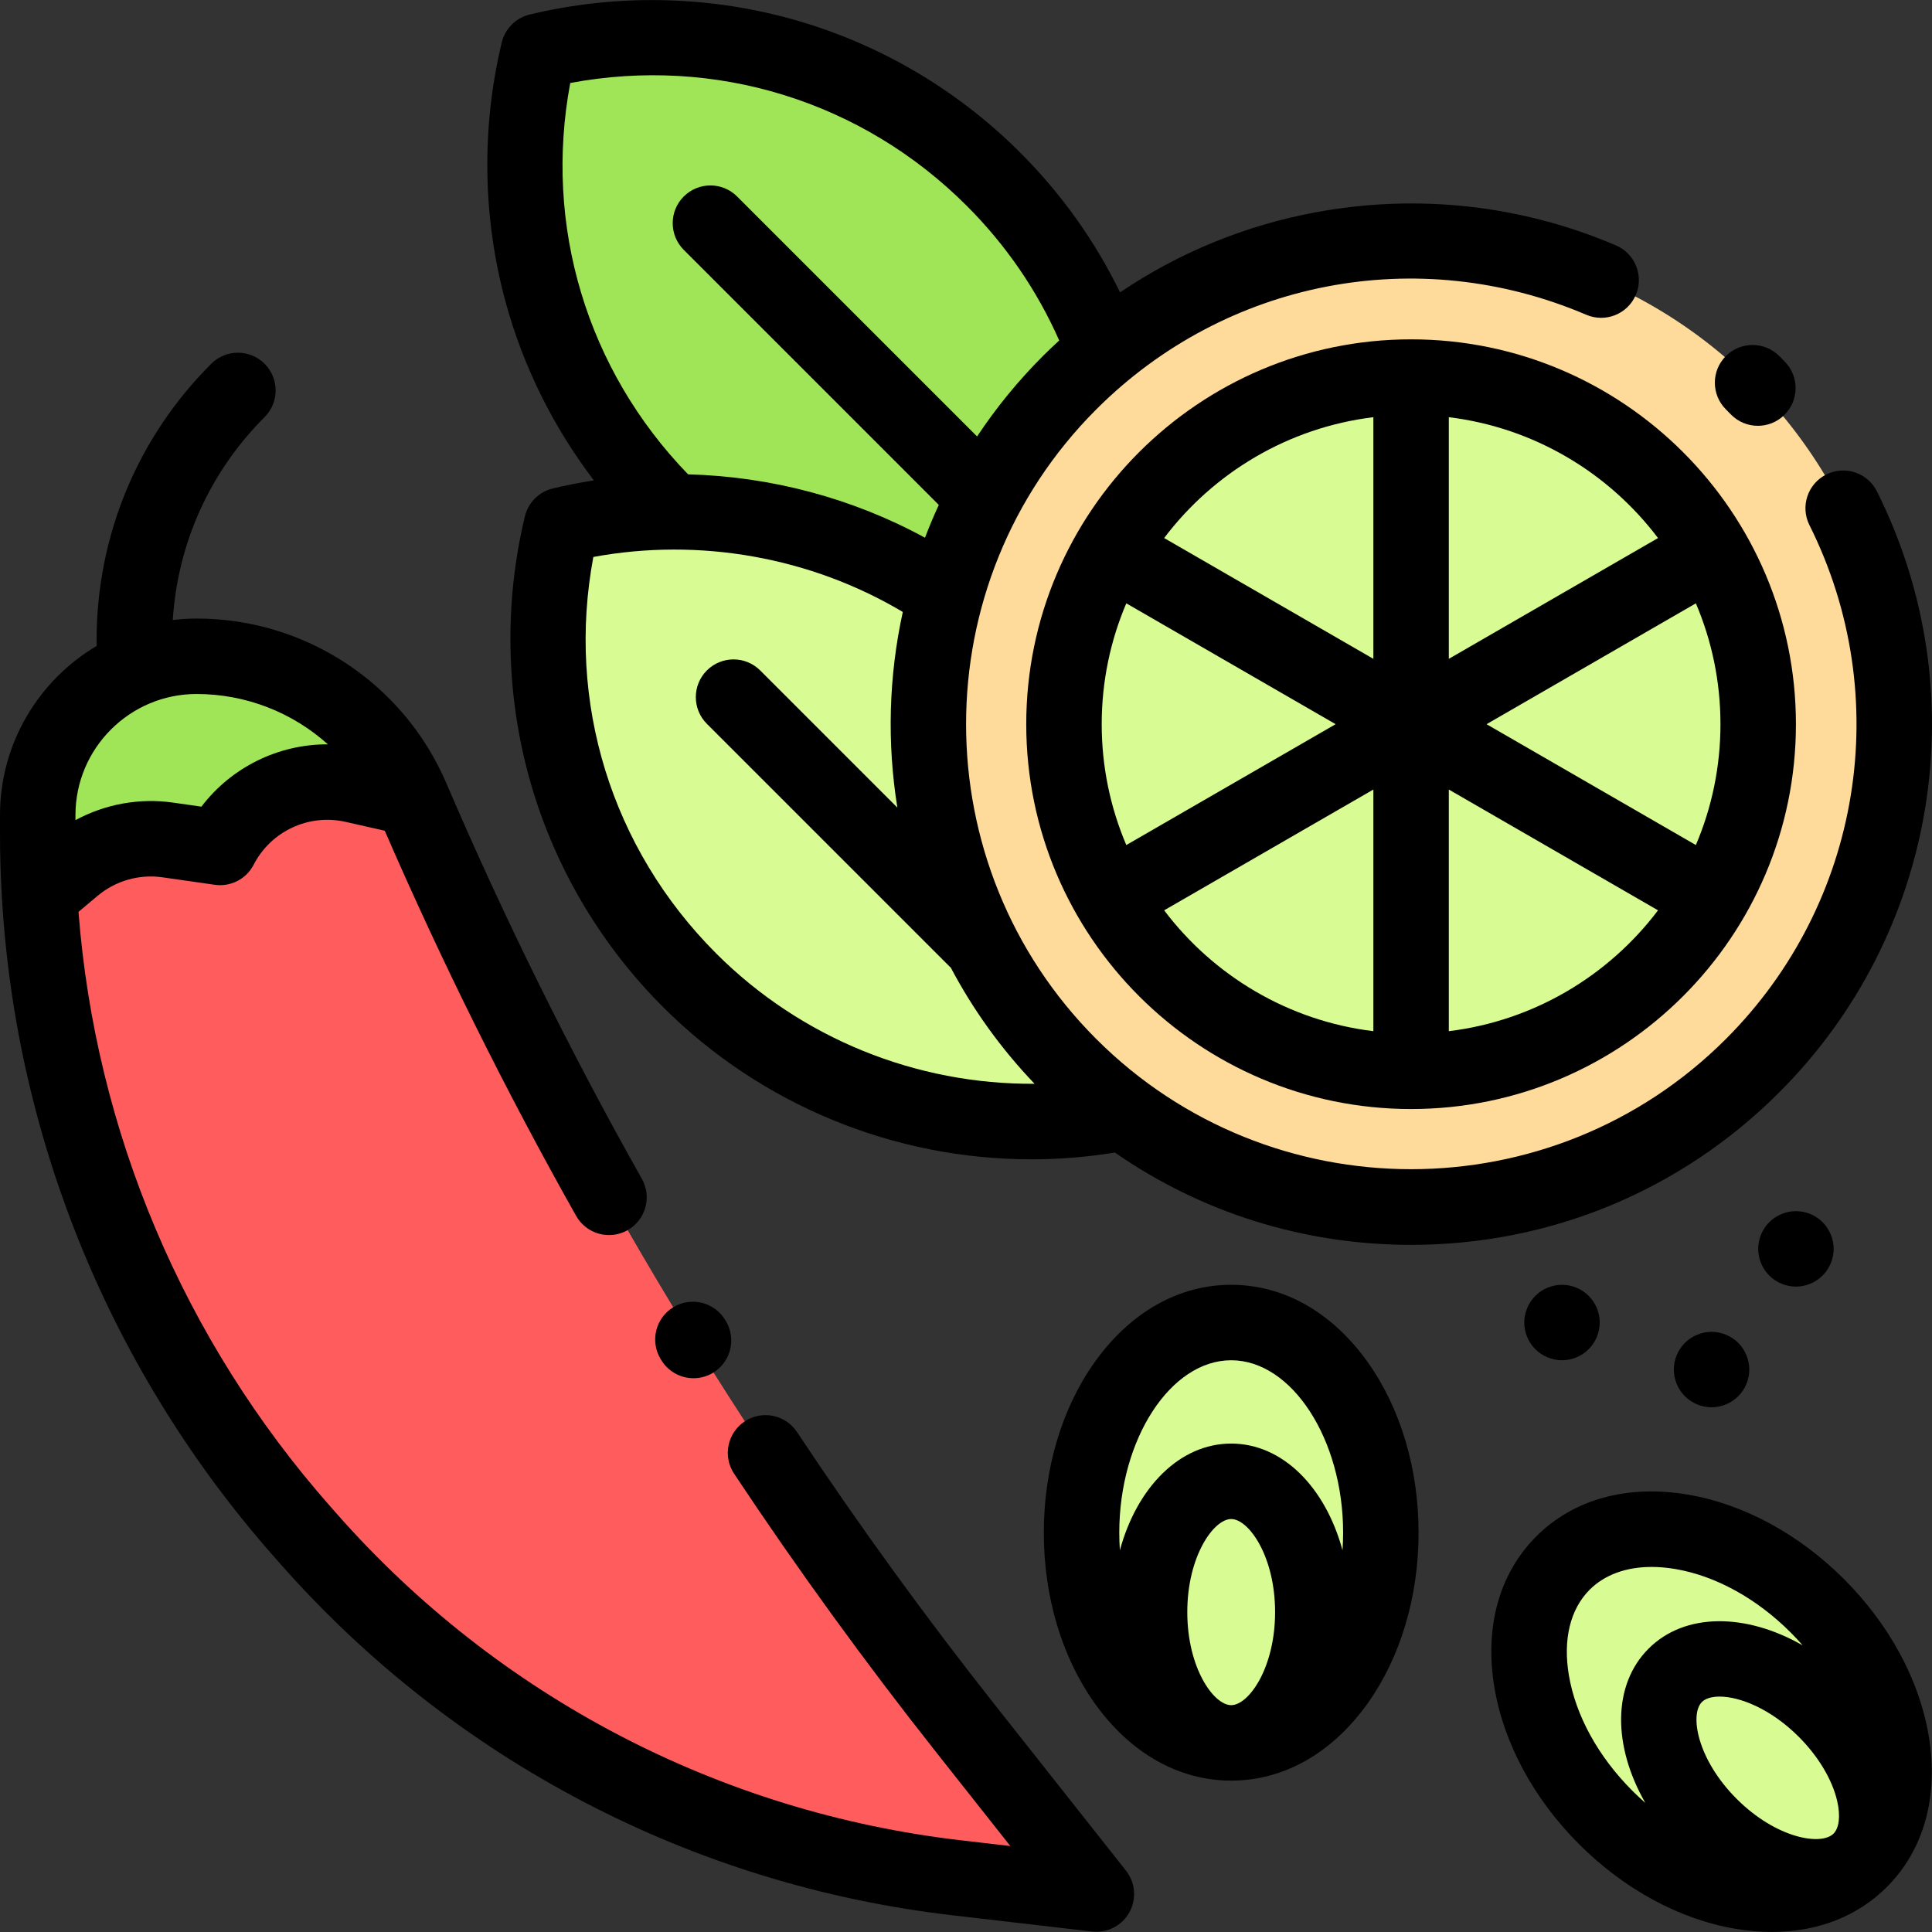 <?xml version="1.0" encoding="iso-8859-1"?>
<!-- Generator: Adobe Illustrator 19.0.0, SVG Export Plug-In . SVG Version: 6.00 Build 0)  -->
<svg version="1.1" id="Capa_1" xmlns="http://www.w3.org/2000/svg" xmlns:xlink="http://www.w3.org/1999/xlink" x="0px" y="0px"
	 viewBox="0 0 511.998 511.998" style="enable-background:new 0 0 511.998 511.998;" xml:space="preserve">
<rect x="0" y="0" width="511.998" height="511.998" fill="#333333" stroke="none"/>
<path style="fill:#A0E557;" d="M176.616,134.152c32.699,32.699,78.689,44.001,120.579,33.914
	c10.087-41.89-1.216-87.88-33.914-120.579S184.591,3.486,142.701,13.573C132.614,55.463,143.917,101.453,176.616,134.152z"/>
<path style="fill:#D8FB93;" d="M182.737,259.755c32.699,32.699,78.689,44.001,120.579,33.915
	c10.087-41.89-1.216-87.88-33.914-120.579s-78.689-44.001-120.579-33.915C138.737,181.066,150.038,227.055,182.737,259.755z"/>
<path style="fill:#FF5D5D;" d="M52.09,173.917L52.09,173.917c24.816,0,47.243,14.79,57.015,37.6l0,0
	c37.81,88.246,87.123,171.105,146.66,246.421l34.781,44.001l-37.094-4.315c-66.316-7.716-127.437-39.678-171.609-89.739l-1.765-2
	C34.774,354.541,9.977,288.918,9.999,220.968c0.001-1.683,0.001-3.343,0.002-4.977C10.008,192.75,28.85,173.917,52.09,173.917
	L52.09,173.917z"/>
<path style="fill:#A0E557;" d="M52.09,173.917L52.09,173.917c-23.241,0-42.083,18.833-42.09,42.073c0,1.634-0.001,3.295-0.002,4.976
	c-0.002,5.449,0.174,10.882,0.489,16.295l8.915-7.494c6.958-5.848,16.078-8.457,25.077-7.171l13.855,1.979l0,0
	c6.671-12.95,21.257-19.748,35.464-16.529l15.308,3.469C99.333,188.707,76.906,173.917,52.09,173.917z"/>
<circle style="fill:#FEDA9B;" cx="373.95" cy="191.913" r="127.983"/>
<g>
	<circle style="fill:#D8FB93;" cx="373.95" cy="191.913" r="91.988"/>
	<ellipse style="fill:#D8FB93;" cx="326.277" cy="406.184" rx="39.662" ry="55.701"/>
	<ellipse style="fill:#D8FB93;" cx="326.277" cy="427.222" rx="21.633" ry="34.662"/>
	
		<ellipse transform="matrix(-0.707 -0.707 0.707 -0.707 453.547 1095.098)" style="fill:#D8FB93;" cx="453.576" cy="453.616" rx="55.7" ry="39.661"/>
	
		<ellipse transform="matrix(-0.707 -0.707 0.707 -0.707 468.423 1131.002)" style="fill:#D8FB93;" cx="468.45" cy="468.487" rx="34.662" ry="21.633"/>
</g>
<path d="M157.385,127.305c-3.655,0.57-7.293,1.281-10.904,2.15c-3.651,0.879-6.501,3.73-7.38,7.38
	c-5.432,22.56-5.091,46.314,0.984,68.697c6.268,23.089,18.572,44.284,35.58,61.294c26.076,26.075,61.355,40.405,97.671,40.402
	c7.352,0,14.753-0.596,22.122-1.793c22.891,15.899,50.031,24.465,78.491,24.465c36.856,0,71.507-14.352,97.568-40.414
	c42.076-42.077,52.48-106.085,25.887-159.274c-2.469-4.938-8.474-6.94-13.415-4.471c-4.938,2.47-6.941,8.476-4.471,13.415
	c22.739,45.478,13.841,100.209-22.141,136.19c-46.002,46.002-120.853,46.002-166.855,0s-46.002-120.853,0-166.854
	c34.296-34.296,85.27-44.139,129.862-25.073c5.078,2.172,10.954-0.186,13.124-5.263c2.171-5.077-0.186-10.954-5.263-13.124
	c-25.051-10.711-52.503-13.756-79.39-8.805c-18.785,3.458-36.412,10.698-52.031,21.253c-6.679-13.704-15.561-26.148-26.474-37.061
	c-17.01-17.01-38.205-29.313-61.294-35.58c-22.382-6.076-46.136-6.415-68.697-0.984c-3.651,0.879-6.501,3.73-7.38,7.38
	c-5.432,22.56-5.091,46.314,0.984,68.697C138.621,97.081,146.614,113.182,157.385,127.305z M189.808,252.684
	c-27.815-27.814-39.756-66.697-32.566-105.081c28.081-5.193,57.553,0.008,82.01,14.575c-3.734,17.04-4.209,34.653-1.442,51.842
	l-36.344-36.344c-3.904-3.904-10.236-3.904-14.141,0c-3.904,3.904-3.904,10.236,0,14.141l64.314,64.314
	c0.106,0.106,0.221,0.198,0.33,0.298c5.811,11.003,13.211,21.377,22.201,30.784C242.817,287.437,212.301,275.18,189.808,252.684z
	 M151.122,21.993c38.385-7.192,77.272,4.748,105.089,32.565c10.386,10.385,18.614,22.382,24.488,35.672
	c-1.462,1.343-2.905,2.71-4.315,4.12c-6.634,6.634-12.447,13.784-17.446,21.318l-63.595-63.595c-3.904-3.904-10.236-3.904-14.141,0
	c-3.904,3.904-3.904,10.236,0,14.141l67.592,67.592c-1.327,2.865-2.545,5.769-3.665,8.701c-19.257-10.516-40.902-16.225-62.777-16.8
	C155.498,97.993,144.046,59.756,151.122,21.993z"/>
<path d="M263.609,451.738c-18.382-23.254-36.014-47.563-52.406-72.251c-3.056-4.602-9.26-5.853-13.861-2.8
	c-4.6,3.056-5.853,9.261-2.799,13.86c16.697,25.146,34.655,49.905,53.378,73.591l19.826,25.082l-13.139-1.528
	c-63.967-7.442-122.661-38.135-165.268-86.423l-1.765-2c-38.996-44.195-62.297-99.518-66.771-157.618l5.03-4.228
	c4.775-4.013,11.053-5.812,17.23-4.927l13.855,1.979c4.215,0.603,8.352-1.532,10.303-5.319c4.584-8.898,14.603-13.567,24.366-11.355
	l10.377,2.352c15.09,34.764,32.123,69.08,50.711,102.064c2.712,4.81,8.81,6.511,13.62,3.801c4.811-2.712,6.513-8.81,3.801-13.62
	c-19.073-33.842-36.502-69.109-51.802-104.817c-11.363-26.523-37.351-43.661-66.206-43.661c-2.135,0-4.235,0.144-6.304,0.395
	c1.294-20.319,9.804-39.247,24.33-53.774c3.904-3.904,3.904-10.236,0-14.14s-10.236-3.904-14.14,0
	c-19.591,19.591-30.381,45.64-30.381,73.346v1.44C10.293,180.266,0.006,196.944,0,215.987l0,4.977
	c-0.002,5.465,0.17,10.914,0.477,16.343c0.001,0.362,0.021,0.724,0.062,1.085C4.404,302.559,29.629,363.82,72.581,412.5l1.765,2
	c45.878,51.994,109.076,85.042,177.951,93.055l37.094,4.315c0.388,0.046,0.774,0.067,1.159,0.067c3.592,0,6.949-1.939,8.729-5.127
	c1.97-3.531,1.62-7.9-0.888-11.072L263.609,451.738z M52.091,183.916c13.129,0,25.434,4.915,34.796,13.339
	c-13.09-0.052-25.538,6.051-33.509,16.514l-7.485-1.069c-8.968-1.281-18.047,0.4-25.896,4.643v-1.35
	C20.004,198.306,34.4,183.916,52.091,183.916z"/>
<path d="M178.4,346.448c-4.708,2.887-6.186,9.042-3.3,13.75l0.167,0.271c1.887,3.079,5.17,4.774,8.534,4.774
	c1.782,0,3.586-0.476,5.215-1.475c4.708-2.887,6.186-9.042,3.3-13.75l-0.167-0.271C189.264,345.039,183.107,343.563,178.4,346.448z"
	/>
<path d="M458.672,109.803c1.961,2.023,4.568,3.04,7.18,3.04c2.507,0,5.016-0.937,6.958-2.82c3.965-3.843,4.063-10.174,0.22-14.138
	c-0.5-0.516-1.003-1.027-1.512-1.536c-3.904-3.904-10.236-3.904-14.141,0c-3.904,3.904-3.904,10.236,0,14.141
	C457.814,108.925,458.245,109.363,458.672,109.803z"/>
<path d="M271.965,191.917c0,56.236,45.751,101.986,101.986,101.986s101.986-45.751,101.986-101.986S430.187,89.93,373.951,89.93
	S271.965,135.681,271.965,191.917z M455.94,191.917c0,11.358-2.325,22.183-6.519,32.028l-55.473-32.027l55.474-32.028
	C453.615,169.734,455.94,180.558,455.94,191.917z M291.962,191.917c0-11.358,2.325-22.183,6.518-32.027l55.474,32.028
	l-55.473,32.027C294.287,214.1,291.962,203.275,291.962,191.917z M363.953,110.559v64.039l-55.443-32.01
	C321.589,125.28,341.368,113.319,363.953,110.559z M308.51,241.244l55.443-32.01v64.04
	C341.368,270.515,321.589,258.554,308.51,241.244z M383.95,273.274v-64.04l55.443,32.01
	C426.312,258.554,406.534,270.515,383.95,273.274z M439.392,142.59l-55.443,32.01V110.56
	C406.534,113.319,426.312,125.28,439.392,142.59z"/>
<path d="M326.278,340.482c-13.918,0-26.77,7.285-36.189,20.514c-8.687,12.199-13.47,28.247-13.47,45.186s4.784,32.987,13.47,45.185
	c9.419,13.228,22.271,20.514,36.189,20.514c13.918,0,26.77-7.285,36.189-20.514c8.687-12.198,13.47-28.246,13.47-45.185
	s-4.784-32.987-13.47-45.186C353.048,347.767,340.196,340.482,326.278,340.482z M326.278,360.48
	c16.079,0,29.663,20.93,29.663,45.703c0,1.568-0.055,3.12-0.161,4.652c-4.538-16.704-15.883-28.274-29.501-28.274
	c-13.618,0-24.963,11.569-29.501,28.274c-0.106-1.533-0.161-3.085-0.161-4.652C296.616,381.409,310.199,360.48,326.278,360.48z
	 M314.643,427.221c0-14.826,7.003-24.663,11.634-24.663c4.631,0,11.634,9.837,11.634,24.663c0,14.827-7.003,24.664-11.634,24.664
	C321.646,451.884,314.643,442.048,314.643,427.221z"/>
<path d="M488.698,418.498c-11.977-11.977-26.707-19.942-41.477-22.427c-16.015-2.691-30.254,1.244-40.095,11.086
	c-9.842,9.842-13.779,24.081-11.086,40.096c2.485,14.769,10.449,29.498,22.427,41.475s26.707,19.942,41.477,22.427
	c3.291,0.554,6.504,0.827,9.623,0.827c12.056-0.001,22.654-4.092,30.473-11.911c9.842-9.843,13.778-24.082,11.085-40.096
	C508.641,445.206,500.677,430.476,488.698,418.498z M460.233,476.717c-10.484-10.484-12.488-22.392-9.213-25.667
	c0.936-0.936,2.574-1.44,4.682-1.44c5.276,0,13.495,3.163,20.985,10.653c5.165,5.164,8.875,11.358,10.18,16.996
	c0.907,3.917,0.545,7.159-0.967,8.671C482.625,489.206,470.716,487.201,460.233,476.717z M415.762,443.935
	c-1.591-9.458,0.364-17.498,5.505-22.638c3.974-3.975,9.68-6.045,16.436-6.045c1.982,0,4.056,0.179,6.202,0.54
	c10.704,1.8,21.59,7.783,30.653,16.847c1.109,1.109,2.167,2.245,3.176,3.404c-15.02-8.601-31.223-8.76-40.853,0.868
	c-9.632,9.633-9.47,25.843-0.86,40.868c-1.162-1.016-2.301-2.08-3.412-3.19C423.546,465.524,417.563,454.639,415.762,443.935z"/>
<path d="M468.868,323.893c-1.86,1.86-2.93,4.439-2.93,7.069c0,2.63,1.07,5.209,2.93,7.068c1.86,1.86,4.439,2.931,7.069,2.931
	c2.63,0,5.209-1.07,7.069-2.931c1.86-1.859,2.93-4.438,2.93-7.068c0-2.63-1.07-5.209-2.93-7.069c-1.86-1.86-4.439-2.93-7.069-2.93
	C473.307,320.964,470.728,322.034,468.868,323.893z"/>
<path d="M406.876,343.412c-1.86,1.859-2.93,4.438-2.93,7.068c0,2.63,1.07,5.209,2.93,7.069c1.86,1.86,4.439,2.93,7.069,2.93
	s5.209-1.069,7.069-2.93s2.93-4.439,2.93-7.069c0-2.63-1.07-5.209-2.93-7.068c-1.86-1.86-4.439-2.931-7.069-2.931
	S408.737,341.551,406.876,343.412z"/>
<path d="M446.511,355.879c-1.86,1.86-2.93,4.429-2.93,7.069c0,2.63,1.07,5.209,2.93,7.068c1.86,1.86,4.439,2.931,7.069,2.931
	c2.63,0,5.209-1.07,7.069-2.931c1.87-1.859,2.93-4.438,2.93-7.068c0-2.641-1.06-5.209-2.93-7.069c-1.86-1.86-4.439-2.93-7.069-2.93
	C450.95,352.951,448.37,354.019,446.511,355.879z"/>
<g>
</g>
<g>
</g>
<g>
</g>
<g>
</g>
<g>
</g>
<g>
</g>
<g>
</g>
<g>
</g>
<g>
</g>
<g>
</g>
<g>
</g>
<g>
</g>
<g>
</g>
<g>
</g>
<g>
</g>
</svg>
